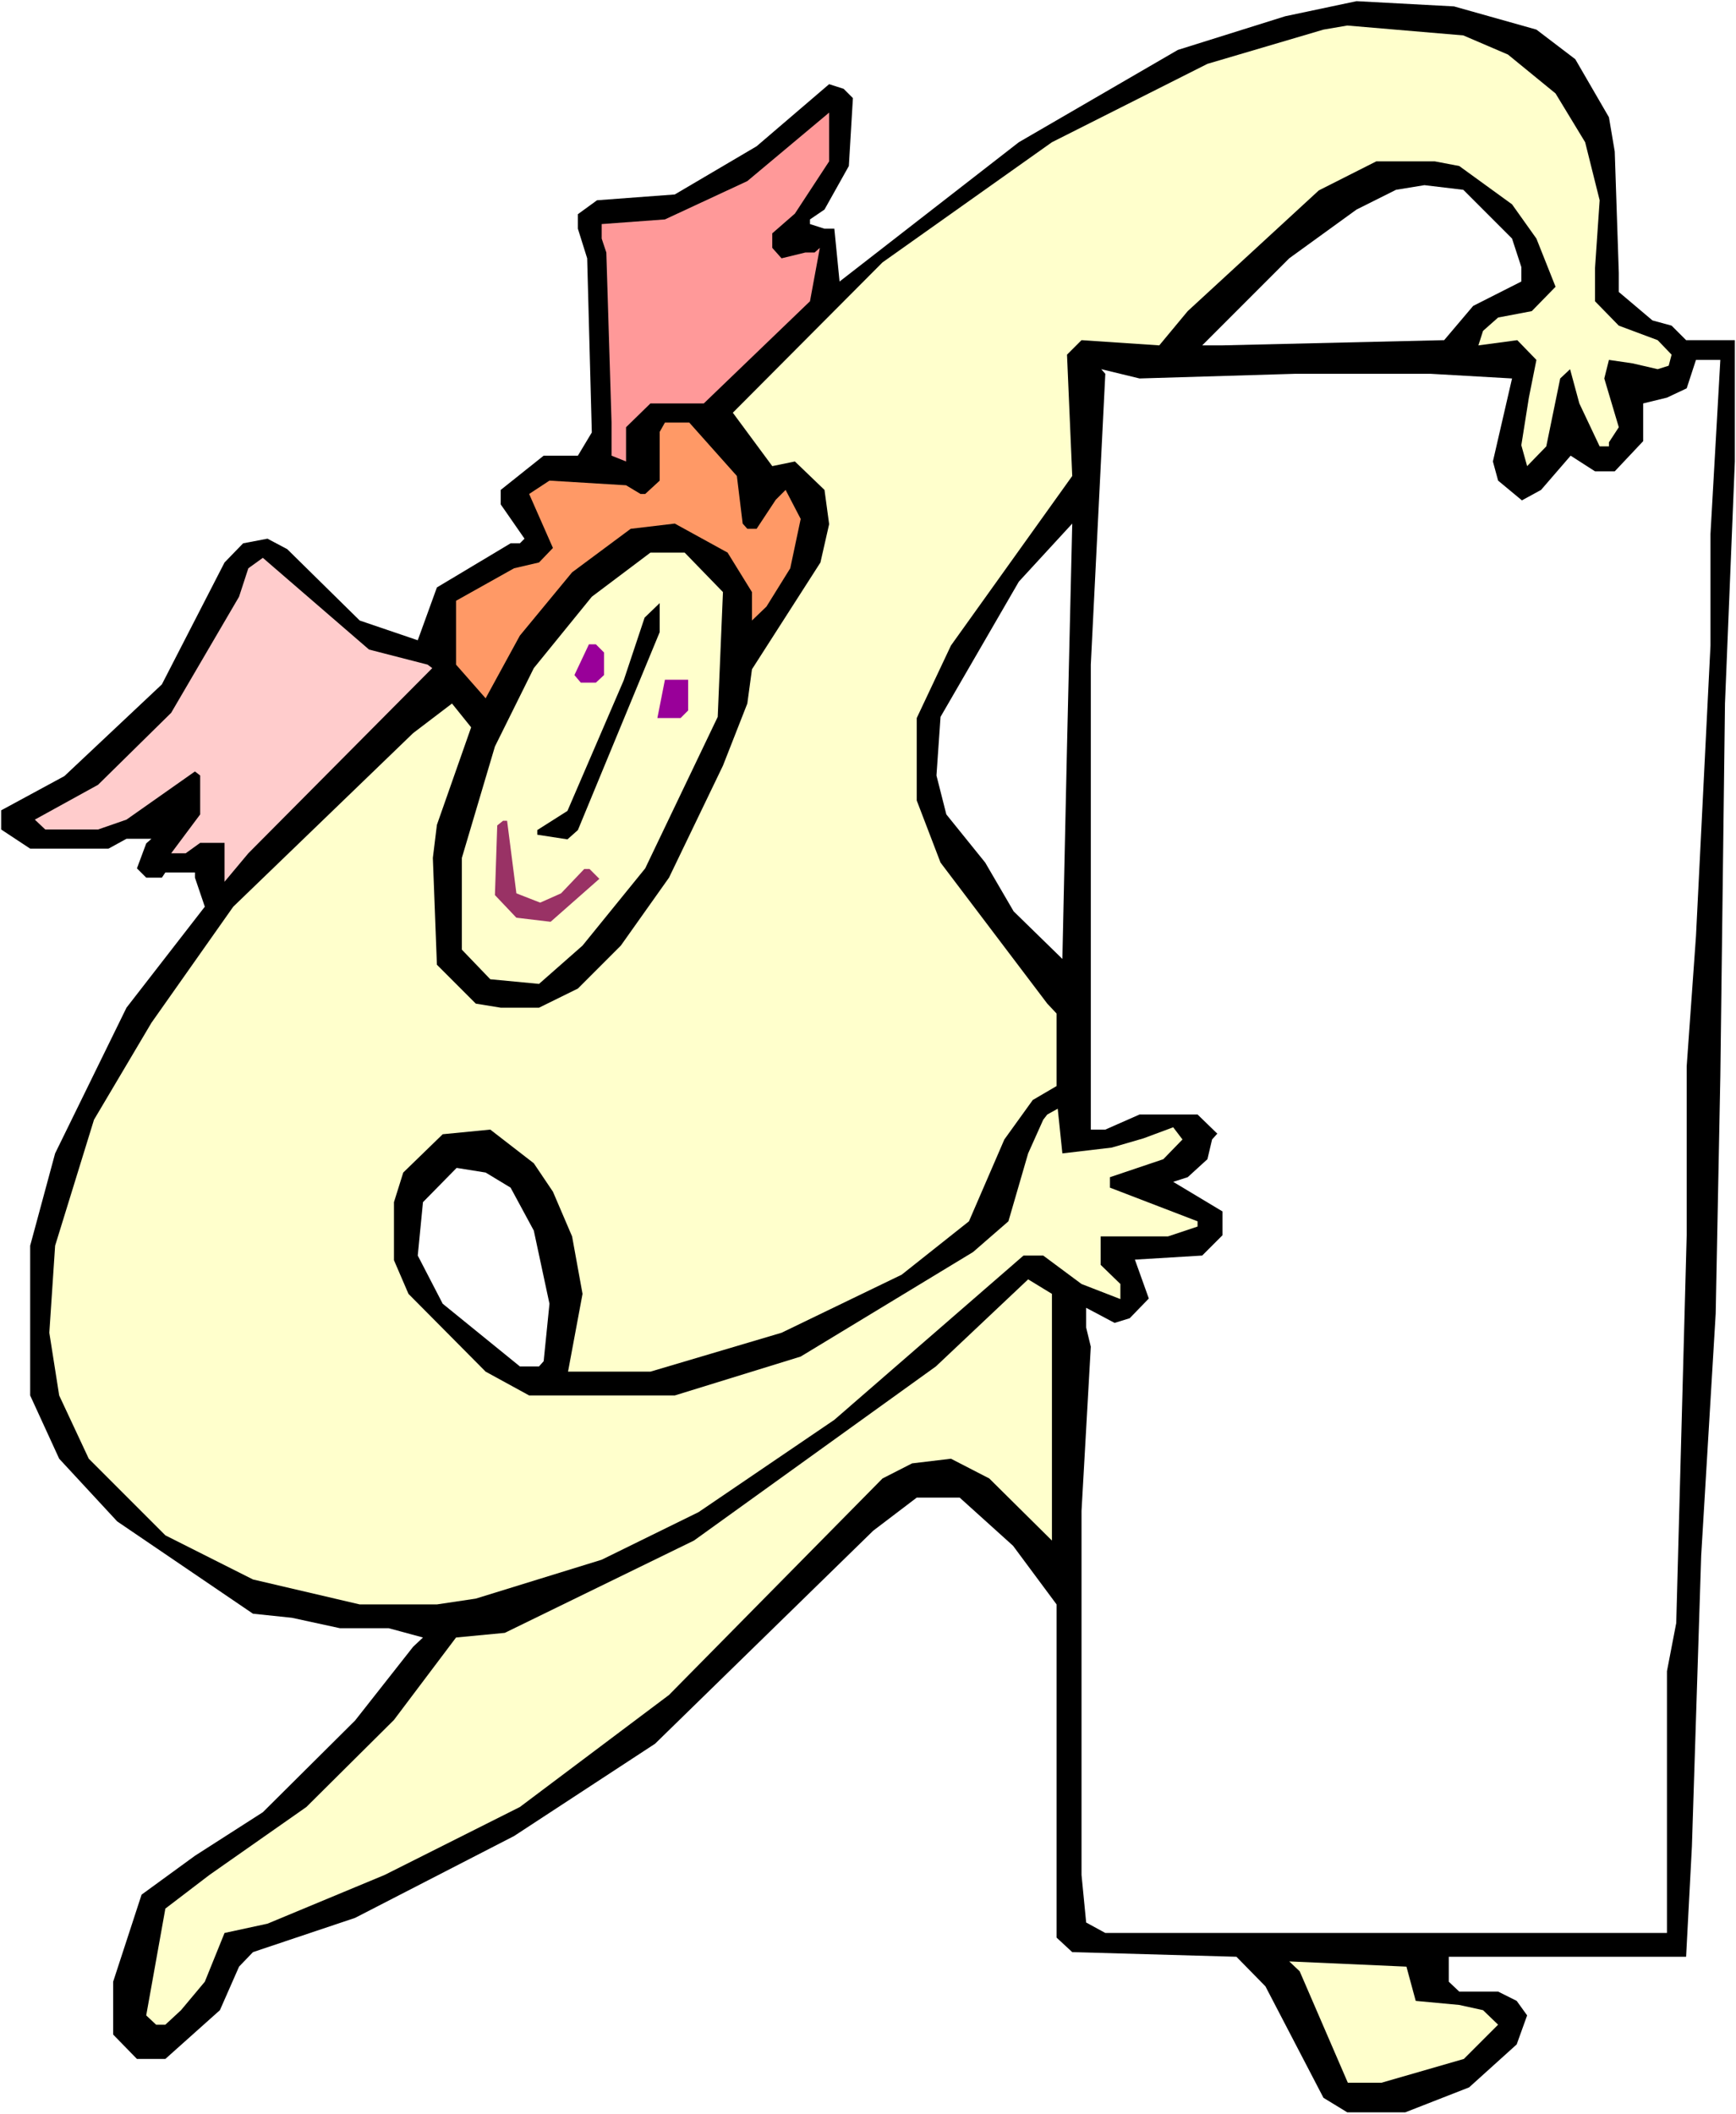 <?xml version="1.0" encoding="UTF-8" standalone="no"?>
<svg
   version="1.0"
   width="127.921mm"
   height="155.711mm"
   id="svg17"
   sodipodi:docname="Carrying Sign 28.wmf"
   xmlns:inkscape="http://www.inkscape.org/namespaces/inkscape"
   xmlns:sodipodi="http://sodipodi.sourceforge.net/DTD/sodipodi-0.dtd"
   xmlns="http://www.w3.org/2000/svg"
   xmlns:svg="http://www.w3.org/2000/svg">
  <rect width="100%" height="100%" fill="#808080" stroke="none"/>
  <sodipodi:namedview
     id="namedview17"
     pagecolor="#ffffff"
     bordercolor="#000000"
     borderopacity="0.25"
     inkscape:showpageshadow="2"
     inkscape:pageopacity="0.0"
     inkscape:pagecheckerboard="0"
     inkscape:deskcolor="#d1d1d1"
     inkscape:document-units="mm" />
  <defs
     id="defs1">
    <pattern
       id="WMFhbasepattern"
       patternUnits="userSpaceOnUse"
       width="6"
       height="6"
       x="0"
       y="0" />
  </defs>
  <path
     style="fill:#ffffff;fill-opacity:1;fill-rule:evenodd;stroke:none"
     d="M 0,588.515 H 483.482 V 0 H 0 Z"
     id="path1" />
  <path
     style="fill:#000000;fill-opacity:1;fill-rule:evenodd;stroke:none"
     d="m 427.894,8.241 10.827,8.241 9.372,16.159 1.616,9.534 1.131,33.773 v 5.333 l 9.372,7.918 5.333,1.454 4.04,4.04 h 13.574 v 33.773 l -2.747,67.383 -1.293,103.742 -1.293,66.091 -4.04,67.383 -2.585,80.957 -1.616,30.702 h -66.091 v 6.948 l 2.909,2.747 h 10.827 l 5.171,2.585 2.909,4.04 -2.909,8.08 -13.251,11.958 -17.775,6.948 h -16.159 l -6.625,-4.04 -16.159,-31.025 -8.08,-8.241 -45.73,-1.293 -4.363,-4.04 v -92.753 l -12.119,-16.321 -14.866,-13.412 h -11.958 l -12.119,9.211 -60.758,59.304 -39.267,25.693 -44.276,22.784 -28.44,9.534 -3.878,4.04 -5.333,12.119 -15.19,13.574 H 38.136 l -6.625,-6.787 v -14.705 l 7.918,-24.239 14.866,-10.827 18.906,-12.119 25.693,-25.531 16.159,-20.522 2.747,-2.585 -9.534,-2.585 H 94.693 L 81.281,450.354 70.454,449.223 32.641,423.53 16.482,406.078 8.403,388.465 v -41.691 l 6.948,-25.693 19.876,-40.559 21.815,-28.117 -2.747,-8.08 v -1.454 h -8.241 l -0.97,1.454 h -4.363 l -2.585,-2.585 2.585,-6.948 1.454,-1.293 h -6.948 l -5.009,2.747 H 8.403 l -8.08,-5.332 v -5.333 l 17.613,-9.534 27.147,-25.531 17.452,-33.934 5.171,-5.332 6.787,-1.293 5.494,2.909 20.199,19.876 16.159,5.494 5.333,-14.705 20.522,-12.281 h 2.585 l 1.293,-1.293 -5.494,-7.918 -1.131,-1.616 v -4.04 l 11.958,-9.534 h 9.534 l 3.878,-6.464 -1.293,-48.477 -2.585,-8.241 v -4.04 l 5.333,-3.878 21.653,-1.616 22.784,-13.412 20.199,-17.29 4.04,1.293 2.585,2.585 -1.131,18.906 -6.787,12.119 -4.04,2.747 v 1.293 l 4.04,1.293 h 2.747 l 1.454,14.705 49.932,-38.782 44.276,-25.693 29.894,-9.372 19.876,-4.201 27.147,1.454 z"
     id="path2" />
  <path
     style="fill:#ffffcc;fill-opacity:1;fill-rule:evenodd;stroke:none"
     d="m 419.976,15.19 13.251,10.827 8.241,13.574 4.04,16.159 -1.293,18.906 v 9.211 l 6.625,6.787 10.827,4.04 3.878,4.04 -0.808,3.07 -3.07,0.97 -6.948,-1.616 -6.625,-0.97 -1.293,5.171 4.04,13.574 -2.747,4.201 v 1.131 h -2.585 l -5.656,-11.958 -2.585,-9.534 -2.747,2.585 -3.878,18.906 -5.333,5.494 -1.616,-5.817 2.101,-13.25 2.101,-10.503 -5.333,-5.494 -10.827,1.454 1.293,-4.04 4.201,-3.717 9.372,-1.778 6.625,-6.787 -5.333,-13.412 -6.787,-9.534 -14.705,-10.665 -6.787,-1.293 H 383.295 l -15.998,8.08 -36.52,33.611 -7.918,9.534 -21.653,-1.454 -4.04,4.04 1.454,33.773 -33.773,47.185 -9.534,20.199 v 22.946 l 6.625,17.29 29.733,39.267 2.585,2.747 v 20.199 l -6.625,3.878 -7.918,10.988 -9.857,22.784 -18.745,14.866 -33.449,16.159 -36.52,10.827 h -22.946 l 4.04,-21.653 -2.909,-15.998 -5.333,-12.443 -5.333,-7.918 -12.119,-9.372 -13.251,1.293 -10.988,10.665 -2.585,8.241 v 16.159 l 4.04,9.372 21.492,21.653 12.119,6.625 h 40.559 l 35.065,-10.827 47.993,-29.086 9.857,-8.564 5.494,-18.906 4.201,-9.372 1.131,-1.454 2.909,-1.616 1.293,12.443 13.735,-1.616 8.888,-2.585 8.241,-3.07 2.585,3.393 -5.333,5.494 -14.866,5.009 v 2.909 l 24.4,9.372 v 1.454 l -8.241,2.747 h -18.745 v 7.918 l 5.494,5.332 v 4.201 l -10.827,-4.201 -10.665,-7.918 h -5.494 l -52.679,45.73 -37.812,25.693 -26.986,13.25 -35.065,10.827 -10.827,1.616 H 100.187 L 70.454,439.689 46.054,427.409 24.724,406.078 l -8.241,-17.613 -2.747,-17.452 1.616,-24.239 10.827,-35.065 15.998,-26.986 22.784,-32.318 50.093,-48.316 10.827,-8.241 5.333,6.625 -9.534,27.147 -1.131,9.211 1.131,29.733 10.827,10.827 6.948,1.131 h 10.665 l 10.827,-5.333 11.958,-11.958 13.412,-18.906 15.028,-31.187 6.787,-17.29 1.293,-9.534 19.068,-29.733 2.424,-10.665 -1.293,-9.534 -8.241,-7.918 -6.302,1.293 -10.988,-14.866 41.691,-41.852 47.185,-33.449 43.307,-21.815 32.318,-9.534 6.625,-1.131 32.318,2.747 z"
     id="path3" />
  <path
     style="fill:#ff9999;fill-opacity:1;fill-rule:evenodd;stroke:none"
     d="m 221.38,59.466 -6.302,5.494 v 4.04 l 2.585,2.909 6.625,-1.616 h 2.585 l 1.454,-1.293 -2.747,14.866 -29.571,28.44 h -14.866 l -6.787,6.625 v 9.534 l -4.04,-1.616 v -9.211 l -1.454,-47.346 -1.293,-3.878 v -4.04 l 17.613,-1.293 22.946,-10.665 22.784,-19.068 v 13.574 z"
     id="path4" />
  <path
     style="fill:#ffffff;fill-opacity:1;fill-rule:evenodd;stroke:none"
     d="m 421.108,66.414 2.585,7.918 v 4.04 l -13.412,6.787 -8.08,9.534 -62.051,1.454 h -5.333 l 24.239,-24.239 18.745,-13.574 10.988,-5.494 7.918,-1.293 10.827,1.293 z"
     id="path5" />
  <path
     style="fill:#ffffff;fill-opacity:1;fill-rule:evenodd;stroke:none"
     d="m 476.372,148.664 v 31.025 l -4.04,80.957 -2.585,36.196 v 47.023 l -2.909,107.943 -2.585,13.412 v 72.878 H 307.832 l -5.333,-2.909 -1.293,-13.25 V 420.622 l 2.585,-45.73 -1.293,-5.332 v -5.494 l 7.918,4.201 4.201,-1.293 5.333,-5.494 -3.878,-10.827 18.745,-1.131 5.656,-5.656 v -6.625 l -13.735,-8.241 4.04,-1.293 5.494,-5.009 1.293,-5.494 1.454,-1.616 -5.494,-5.332 h -16.159 l -9.534,4.201 h -4.04 V 185.022 l 4.04,-80.957 -1.131,-1.293 10.665,2.585 43.145,-1.293 h 37.974 l 22.623,1.293 -5.333,23.108 1.454,5.333 6.625,5.494 5.333,-2.909 8.241,-9.534 6.787,4.363 h 5.494 l 7.918,-8.403 v -10.503 l 6.625,-1.616 5.494,-2.585 2.585,-7.918 h 6.787 z"
     id="path6" />
  <path
     style="fill:#ff9966;fill-opacity:1;fill-rule:evenodd;stroke:none"
     d="m 205.221,132.505 1.616,13.25 1.293,1.454 h 2.585 l 5.333,-8.08 2.747,-2.747 4.201,8.08 -2.909,13.735 -6.625,10.665 -4.04,3.878 v -7.918 l -6.787,-10.988 -14.705,-8.08 -12.281,1.454 -16.321,12.119 -14.543,17.613 -9.534,17.452 -8.241,-9.372 v -17.775 l 16.159,-9.049 6.948,-1.616 3.878,-4.04 -6.625,-15.028 5.656,-3.717 21.33,1.293 4.04,2.424 h 1.293 l 4.04,-3.717 v -13.574 l 1.454,-2.585 h 6.787 z"
     id="path7" />
  <path
     style="fill:#ffffff;fill-opacity:1;fill-rule:evenodd;stroke:none"
     d="m 295.874,266.949 -13.574,-13.25 -7.918,-13.574 -10.827,-13.412 -2.747,-10.827 1.131,-16.321 21.815,-37.651 14.866,-16.159 -1.454,62.051 z"
     id="path8" />
  <path
     style="fill:#ffffcc;fill-opacity:1;fill-rule:evenodd;stroke:none"
     d="m 201.343,164.823 -1.454,34.742 -20.199,42.175 -17.452,21.492 -12.119,10.665 -13.574,-1.293 -7.918,-8.241 v -25.531 l 9.211,-31.025 10.827,-21.815 16.159,-19.876 16.321,-12.281 h 9.534 z"
     id="path9" />
  <path
     style="fill:#ffcccc;fill-opacity:1;fill-rule:evenodd;stroke:none"
     d="m 119.093,185.022 1.293,0.97 -51.225,51.548 -6.625,7.918 V 234.63 h -6.787 l -4.04,2.909 h -4.04 l 8.08,-10.827 v -10.827 l -1.454,-1.131 -19.068,13.412 -7.918,2.747 H 12.604 l -2.909,-2.747 17.613,-9.695 20.361,-20.037 18.906,-32.318 2.585,-7.918 4.04,-2.909 29.571,25.531 z"
     id="path10" />
  <path
     style="fill:#000000;fill-opacity:1;fill-rule:evenodd;stroke:none"
     d="m 160.945,231.075 -2.909,2.585 -8.403,-1.293 v -1.293 l 8.403,-5.333 15.674,-36.358 5.817,-17.452 4.201,-4.04 v 8.08 z"
     id="path11" />
  <path
     style="fill:#990099;fill-opacity:1;fill-rule:evenodd;stroke:none"
     d="m 168.217,181.628 v 6.302 l -2.262,2.101 h -4.201 l -1.778,-2.101 4.04,-8.564 h 1.939 z"
     id="path12" />
  <path
     style="fill:#990099;fill-opacity:1;fill-rule:evenodd;stroke:none"
     d="m 191.648,197.788 -2.101,2.101 h -6.464 l 2.101,-10.665 h 6.464 z"
     id="path13" />
  <path
     style="fill:#993265;fill-opacity:1;fill-rule:evenodd;stroke:none"
     d="m 143.816,248.689 6.625,2.585 5.817,-2.585 6.464,-6.787 h 1.454 l 2.747,2.747 -13.574,11.958 -9.534,-1.131 -5.979,-6.302 0.646,-19.391 1.616,-1.293 h 1.131 z"
     id="path14" />
  <path
     style="fill:#ffffff;fill-opacity:1;fill-rule:evenodd;stroke:none"
     d="m 142.201,330.615 6.464,11.958 4.363,20.36 -1.616,15.998 -1.293,1.454 h -5.333 l -21.492,-17.452 -6.948,-13.412 1.454,-14.866 9.372,-9.534 8.08,1.293 z"
     id="path15" />
  <path
     style="fill:#ffffcc;fill-opacity:1;fill-rule:evenodd;stroke:none"
     d="m 292.966,428.863 -17.452,-17.29 -10.665,-5.494 -10.827,1.293 -8.241,4.201 -59.466,60.273 -41.529,31.187 -37.651,18.906 -32.641,13.574 -11.958,2.585 -5.494,13.574 -6.625,7.918 -4.363,4.04 h -2.585 l -2.747,-2.585 5.333,-29.733 12.281,-9.372 26.986,-18.906 24.4,-24.239 17.29,-22.946 13.574,-1.293 52.679,-25.693 67.384,-48.477 25.693,-24.239 6.625,4.04 z"
     id="path16" />
  <path
     style="fill:#ffffcc;fill-opacity:1;fill-rule:evenodd;stroke:none"
     d="m 394.283,557.005 12.119,1.131 6.625,1.454 4.201,4.04 -9.534,9.534 -22.946,6.625 h -9.372 l -13.412,-31.025 -2.909,-2.747 32.641,1.454 z"
     id="path17" />
</svg>
